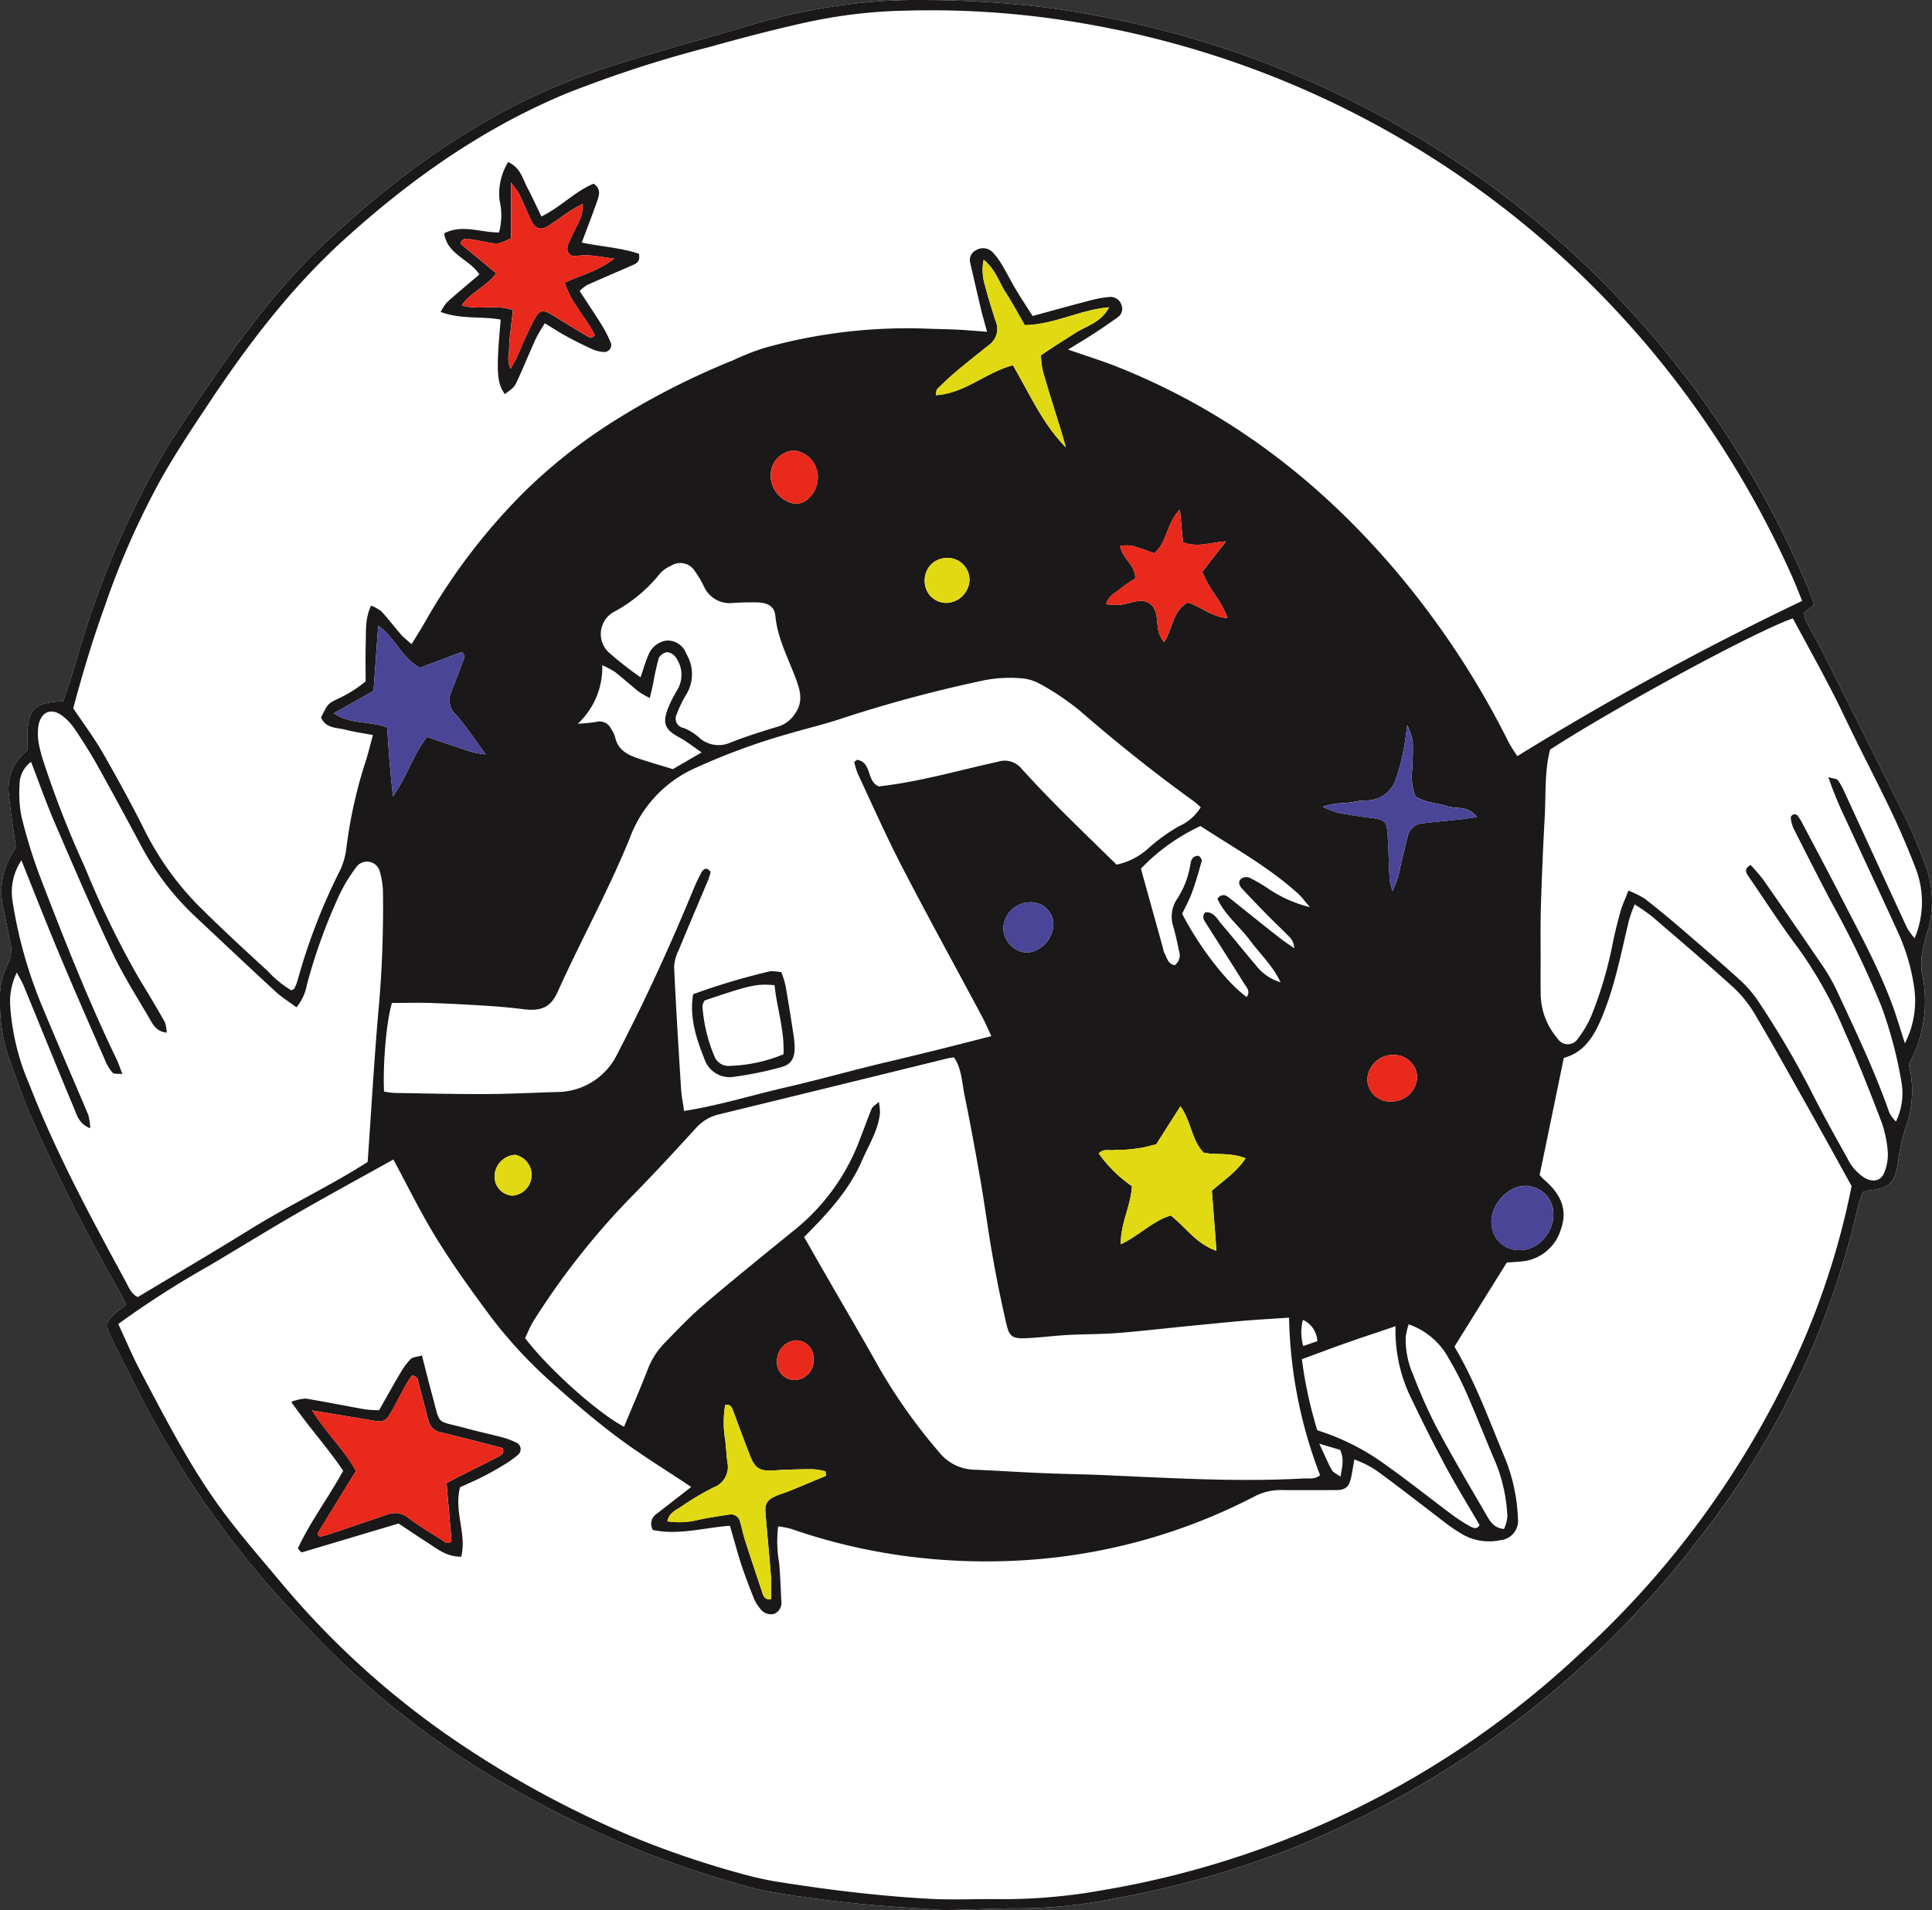 <svg xmlns="http://www.w3.org/2000/svg" width="264.233" height="261.284" viewBox="0 0 264.233 261.284">
  <rect x="0" y="0" width="264.233" height="261.284" fill="#333333" stroke="none"/>
  <g id="Grupo_17242" data-name="Grupo 17242" transform="translate(9353.232 9501.605)">
    <path id="Trazado_14404" data-name="Trazado 14404" d="M274.315,722a14.315,14.315,0,0,0-.486-9.013c-.716-1.918-1.47-3.823-2.365-5.651-3.784-7.7-7.632-15.354-11.48-23.025-.767-1.547-1.649-3.043-2.454-4.59a4.61,4.61,0,0,1-.2-1.01c.371-.281.767-.6,1.406-1.1-.409-1.048-.7-1.905-1.061-2.749A131.232,131.232,0,0,0,176.4,600.986a136.112,136.112,0,0,0-22.654-5.05,141.732,141.732,0,0,0-17.413-1.035,71.034,71.034,0,0,0-9.461.562,82.242,82.242,0,0,0-13.449,2.813c-6.929,2.071-13.935,3.9-20.8,6.188-14.434,4.782-26.554,13.385-37.548,23.651-6,5.6-10.919,12.133-15.546,18.884-2.659,3.873-5.382,7.734-7.671,11.825a123.962,123.962,0,0,0-10.777,26.285c-.563,1.943-1.228,3.848-1.828,5.716-.537.038-.844.038-1.138.076-2.6.256-3.49,1.073-3.72,3.542-.09,1.009-.013,2.033-.013,3.067a6.6,6.6,0,0,0-2.544,6.277c.192,2.225.575,4.424.92,6.9a2.257,2.257,0,0,1-.243.563,10.018,10.018,0,0,0-1.393,8.207c.307,1.393.537,2.8.844,4.194a4.4,4.4,0,0,1-.358,3.26,10.1,10.1,0,0,0-1.01,5.05,22.7,22.7,0,0,0,1.074,7.236c.959,2.7,1.879,5.408,3,8.042a267.389,267.389,0,0,0,12.261,24.329c.32.588.6,1.2.92,1.815-.485.371-.818.614-1.138.857-1.623,1.291-1.776,1.841-.92,3.592.946,1.918,1.918,3.836,2.889,5.74a131.08,131.08,0,0,0,23.908,33.9A117.968,117.968,0,0,0,76.2,836.888,148.292,148.292,0,0,0,97.44,847.742a133.842,133.842,0,0,0,13.552,4.7,45.909,45.909,0,0,0,6.545,1.509,180.394,180.394,0,0,0,18.551,1.981c1.329.064,2.647.255,3.963.243,3.273-.037,6.533-.243,9.793-.229a65.99,65.99,0,0,0,12.772-1.266,130.606,130.606,0,0,0,24.112-6.724,132.135,132.135,0,0,0,56.418-42.816,114.559,114.559,0,0,0,21.581-45.258,19.542,19.542,0,0,1,.64-1.905,4.346,4.346,0,0,1,.7-.23c2.954-.281,3.683-1.023,4.117-3.847a25.079,25.079,0,0,1,1.035-4.756,14.643,14.643,0,0,0,.435-8.656,17.914,17.914,0,0,0,1.8-12.515,8.825,8.825,0,0,1,.09-3.005,24.075,24.075,0,0,1,.767-2.966" transform="translate(-9363.825 -10096.502)" fill="#fff"/>
    <path id="Trazado_14405" data-name="Trazado 14405" d="M274.314,722a14.315,14.315,0,0,0-.486-9.013c-.716-1.918-1.47-3.822-2.365-5.651-3.784-7.7-7.632-15.354-11.481-23.025-.767-1.547-1.649-3.043-2.455-4.59a4.573,4.573,0,0,1-.2-1.01c.371-.281.767-.6,1.406-1.1-.409-1.048-.7-1.905-1.061-2.749A131.24,131.24,0,0,0,176.4,600.986a136.085,136.085,0,0,0-22.654-5.05A141.509,141.509,0,0,0,136.33,594.9a71.039,71.039,0,0,0-9.461.562,82.242,82.242,0,0,0-13.449,2.813c-6.929,2.071-13.935,3.9-20.8,6.188-14.434,4.781-26.554,13.386-37.548,23.652-6,5.6-10.918,12.132-15.546,18.883-2.659,3.873-5.382,7.735-7.671,11.826a123.986,123.986,0,0,0-10.777,26.285c-.562,1.943-1.228,3.848-1.828,5.715-.537.038-.844.038-1.138.077-2.6.256-3.49,1.074-3.72,3.541-.09,1.01-.013,2.033-.013,3.069a6.594,6.594,0,0,0-2.544,6.277c.192,2.225.575,4.424.92,6.9a2.269,2.269,0,0,1-.243.563,10.015,10.015,0,0,0-1.393,8.207c.306,1.394.537,2.8.843,4.194a4.4,4.4,0,0,1-.358,3.26,10.1,10.1,0,0,0-1.01,5.05,22.666,22.666,0,0,0,1.074,7.236c.959,2.7,1.879,5.408,3,8.042a267.247,267.247,0,0,0,12.26,24.329c.32.588.6,1.2.92,1.816-.485.371-.818.613-1.138.856-1.623,1.292-1.776,1.841-.92,3.592.946,1.918,1.918,3.836,2.889,5.741a131.132,131.132,0,0,0,23.908,33.9A118.019,118.019,0,0,0,76.2,836.888a148.322,148.322,0,0,0,21.235,10.854,133.619,133.619,0,0,0,13.552,4.7,45.824,45.824,0,0,0,6.546,1.509,180.367,180.367,0,0,0,18.55,1.981c1.33.064,2.647.256,3.963.243,3.273-.038,6.533-.243,9.793-.231a65.937,65.937,0,0,0,12.772-1.265,130.538,130.538,0,0,0,24.112-6.725,132.139,132.139,0,0,0,56.418-42.815,114.551,114.551,0,0,0,21.581-45.258,19.479,19.479,0,0,1,.64-1.9,4.294,4.294,0,0,1,.7-.23c2.953-.281,3.682-1.023,4.116-3.848a25.087,25.087,0,0,1,1.035-4.756,14.644,14.644,0,0,0,.435-8.655,17.92,17.92,0,0,0,1.8-12.516,8.822,8.822,0,0,1,.09-3,24.14,24.14,0,0,1,.767-2.966M25,677.6a109.391,109.391,0,0,1,7.85-17.592c1.879-3.273,3.963-6.431,6.06-9.576,5.421-8.195,11.34-16.019,18.64-22.667,9.115-8.285,19.088-15.354,30.555-20.1a164.718,164.718,0,0,1,19.471-6.329c4.513-1.253,9.051-2.455,13.629-3.452a69.791,69.791,0,0,1,13.36-1.534,123.126,123.126,0,0,1,16.825.7,131.109,131.109,0,0,1,20.085,3.886,129.518,129.518,0,0,1,70.354,48.812,133.2,133.2,0,0,1,13.9,24.086c.448,1.023.844,2.059,1.343,3.26a414.328,414.328,0,0,0-38.955,21.235,20.3,20.3,0,0,1-1.176-1.867,117.12,117.12,0,0,0-14.868-22.782c-10.522-12.606-23.153-22.386-38.469-28.523-2.161-.87-4.411-1.56-6.929-2.442,1.317-.818,2.429-1.47,3.5-2.173,1.112-.716,2.2-1.47,3.273-2.237A1.4,1.4,0,0,0,164,636.68a1.591,1.591,0,0,0-1.623-1.164,15.3,15.3,0,0,0-2.711.486c-2.544.665-5.088,1.368-7.849,2.122-.742-1.176-1.521-2.339-2.237-3.541-.677-1.138-1.265-2.327-1.956-3.465a9.33,9.33,0,0,0-1.266-1.713,1.834,1.834,0,0,0-2.25-.294,1.5,1.5,0,0,0-.806,1.8q.748,3.279,1.521,6.558c.218.857.473,1.713.767,2.812-1.534-.115-2.825-.23-4.117-.294-1.329-.064-2.659-.077-3.989-.128a72.408,72.408,0,0,0-22.4,2.646,35.425,35.425,0,0,0-4.258,1.688,103.006,103.006,0,0,0-16.057,8.169,73.751,73.751,0,0,0-12.5,9.844,83.075,83.075,0,0,0-13.526,17.733c-.537.971-1.151,1.9-1.854,3.068a17.75,17.75,0,0,1-1.368-1.215c-.946-1.074-1.8-2.224-2.774-3.273a5.629,5.629,0,0,0-1.406-.779c-.831,1.777-.678,3.516-.729,5.2-.051,1.739-.013,3.465-.013,5.165a16.947,16.947,0,0,1-3.733,2.353c-1.47.7-1.445.742-2.365,2.583.64,1.521,2.161,1.368,3.388,1.687,1.164.307,2.365.46,3.708.716-.409,1.483-.729,2.876-1.189,4.206a63.768,63.768,0,0,0-2.454,11.352,9.908,9.908,0,0,1-.831,2.915,80.7,80.7,0,0,0-5.83,15.1,7.475,7.475,0,0,1-.447,1.112c-.038.064-.166.1-.409.243a14.53,14.53,0,0,1-3.184-2.6c-3.311-3.042-6.623-6.085-9.793-9.269a40.636,40.636,0,0,1-7.326-10.509c-1.751-3.465-3.618-6.866-5.548-10.228-1.176-2.02-2.583-3.9-3.977-5.983,1.266-4.718,2.685-9.5,4.4-14.191m195.171,79.674a3.791,3.791,0,0,1,2.864,3.822c.038,2.11-1.854,4.845-4.539,4.807a3.638,3.638,0,0,1-3.8-2.838c-.882-3.171,2.6-6.725,5.472-5.791M115.287,801.845c.23,2.94.537,5.88.754,8.821.077,1,.013,2.007.013,2.992-.754.115-1.01-.32-1.176-.818-.806-2.416-1.611-4.819-2.39-7.249-.282-.869-.435-1.777-.716-2.646a1.25,1.25,0,0,0-1.445-.87c-1.508.23-3.03.448-4.513.793a10.7,10.7,0,0,1-3.938.14c.2-1.137,1.112-1.509,1.84-1.981a37.693,37.693,0,0,1,4.462-2.659,2.979,2.979,0,0,0,1.905-3.414c-.127-1.01-.192-2.02-.294-3.03a14.259,14.259,0,0,1-.013-4.833c.754-.154.92.358,1.1.831.754,2.007,1.483,4.014,2.263,6.008.742,1.918,1.368,2.237,3.477,2.1,1.714-.115,3.452-.153,5.178-.153a8.879,8.879,0,0,1,1.713.294l.038.614c-1.687.7-3.375,1.407-5.063,2.1-.562.23-1.164.384-1.713.626-1.253.549-1.585,1.035-1.483,2.34m1.573-20.737a2.8,2.8,0,0,1,2.583-2.864,2.4,2.4,0,0,1,2.416,2.583,2.645,2.645,0,0,1-2.557,2.838,2.416,2.416,0,0,1-2.442-2.557m3.707-17c3.247-3.26,6.175-6.43,7.9-10.419.92-2.135,2.237-4.155,2.48-6.546a9.738,9.738,0,0,0-.154-1.521c-.5.46-.869.639-.984.933-.69,1.7-1.3,3.426-1.981,5.127a28.831,28.831,0,0,1-9,11.8c-4.04,3.3-8.093,6.558-12.043,9.946-1.943,1.662-3.695,3.529-5.472,5.357a10.728,10.728,0,0,0-2.212,3.644c-1,2.557-2.1,5.075-3.158,7.632-3.618-1.905-10.343-7.926-13.539-12.133.358-.716.678-1.56,1.151-2.326a102.742,102.742,0,0,1,13.871-17.49c2.851-2.915,5.625-5.919,8.374-8.936a6.033,6.033,0,0,1,3.094-1.841q15.744-3.835,31.475-7.709c.192-.038.4-.051.7-.09,1.061,1.547,1.087,3.439,1.445,5.2.806,3.886,1.509,7.812,2.2,11.736.6,3.516,1.061,7.057,1.688,10.56q.8,4.526,1.841,9c.384,1.688.831,1.982,2.6,1.918,1.93-.077,3.848-.332,5.779-.448,2.25-.115,4.5-.089,6.737-.255,3.247-.256,6.482-.639,9.729-.959,2.646-.256,5.28-.524,7.926-.754,1.917-.154,3.835-.256,5.881-.4a63.127,63.127,0,0,0,4.244,21.555c-.7.6-1.534.409-2.288.447-9.295.512-18.577-.089-27.858-.485-2.647-.1-5.306-.141-7.965-.256-3.056-.128-6.1-.332-9.154-.46a6.326,6.326,0,0,1-4.807-2.353,75.965,75.965,0,0,1-8.31-11.724c-2.288-4.1-4.679-8.143-7.018-12.209-1.023-1.764-2.02-3.542-3.171-5.549M72.931,692.639c1.419,1.585,2.583,3.4,4.1,5.459a17.788,17.788,0,0,1-1.918-.332c-2.02-.652-4.014-1.355-6.1-2.059-1.892,2.378-2.672,5.28-4.667,8.118-.421-3.49-.6-6.456-.8-9.422-2.442-.908-5.063-.384-7.287-1.943,1.841-1.048,3.528-1.994,5.421-3.055.2-2.813.409-5.728.639-8.924,2.34,1.65,3.222,4.436,5.715,5.753,1.879-.7,3.835-1.445,5.74-2.161.588.64.192,1.1.038,1.534-.473,1.342-1.023,2.659-1.521,3.989a2.712,2.712,0,0,0,.639,3.043m-8.719,39.453c1.7,0,3.426-.051,5.152,0,2.544.089,5.1.217,7.645.384,1.726.1,3.452.256,5.165.473,2.57.32,3.771-.345,4.7-2.391,3.17-7.07,6.955-13.859,9.87-21.056a16.862,16.862,0,0,1,8.451-9.32,89.908,89.908,0,0,1,13.462-4.973c2.442-.716,4.935-1.292,7.338-2.122a187.409,187.409,0,0,1,19.177-5.127,18.36,18.36,0,0,1,4.883-.294,6.419,6.419,0,0,1,2.89.844,35.9,35.9,0,0,1,5.318,3.592c5.012,4.359,10.189,8.5,15.585,12.388.32.243.613.524.971.831a6.617,6.617,0,0,1-2.953,2.583,23.914,23.914,0,0,0-4.206,3.03,9.3,9.3,0,0,1-4.359,2.237c-2.608-2.557-5.178-5.038-7.7-7.569-1.8-1.8-3.567-3.656-5.28-5.535a2.969,2.969,0,0,0-3.234-.972c-5.446,1.2-10.841,2.774-16.3,3.375-1.726-.716-.92-3.3-2.953-3.631-.064-.013-.154.1-.409.281a10.053,10.053,0,0,0,.473,1.586c1.982,4.244,3.886,8.553,6.035,12.708,3.567,6.891,7.313,13.692,10.969,20.532.434.8.78,1.649,1.278,2.684-4.807,1.24-9.409,2.4-14.037,3.491-4.666,1.087-9.282,2.416-13.948,3.49-4.641,1.061-9.192,2.493-14.038,3.26-.153-1.112-.345-2.007-.409-2.9-.346-5.6-.7-11.2-.959-16.812a5.771,5.771,0,0,1,.639-2.314c1.317-3.209,2.685-6.393,4.027-9.589a9.193,9.193,0,0,0,.332-1.087c-.511-.7-.946-.448-1.227.026a23.06,23.06,0,0,0-1.176,2.48c-3.081,7.454-6.418,14.779-10.125,21.938-.09.192-.179.371-.281.549a9.187,9.187,0,0,1-8.131,5.114c-3.26.09-6.533.269-9.806.282-4.181.012-8.374-.09-12.555-.154a12.3,12.3,0,0,1-1.368-.192c-.179-3.989.358-9.844,1.087-12.119m52.43-52.98c.307,3.234,1.867,6.008,2.928,8.962.537,1.47.818,2.941-.2,4.385a4.159,4.159,0,0,1-2.314,1.815c-2.237.665-4.475,1.381-6.648,2.237a3.959,3.959,0,0,1-4.014-.562,7.4,7.4,0,0,0-2.276-1.47,1.3,1.3,0,0,1-.971-1.879,16.841,16.841,0,0,1,1.33-2.736,5.35,5.35,0,0,0-.013-5.536,2.735,2.735,0,0,0-2.6-1.815,3.078,3.078,0,0,0-2.57,1.956c-.409.908-.678,1.892-1.087,3.081a49.985,49.985,0,0,1-4.181-3.26,3.456,3.456,0,0,1,.576-5.715,20.229,20.229,0,0,0,6.277-5.241,4.256,4.256,0,0,1,1.483-1.036,2.329,2.329,0,0,1,3.247.691,13.75,13.75,0,0,1,1.253,2.1,3.857,3.857,0,0,0,3.963,2.289c1.112-.077,2.237-.1,3.362-.077,1.368.026,2.339.537,2.454,1.815m-.626-19.484a3.364,3.364,0,0,1,3.2-3.106,3.653,3.653,0,0,1,3.234,3.8c-.051,1.943-1.6,3.618-3.17,3.465a3.912,3.912,0,0,1-3.26-4.155M92.965,685.9a12.048,12.048,0,0,1,1.713.9c1.125.882,2.187,1.841,3.3,2.736a13.143,13.143,0,0,0,1.483.844c.192-.818.332-1.355.448-1.905a35.526,35.526,0,0,1,.78-3.541,1.5,1.5,0,0,1,1.151-.818,1.581,1.581,0,0,1,1.189.729,4.023,4.023,0,0,1,.243,4.347,18.051,18.051,0,0,0-1.368,2.723c-.742,2.007-.307,2.838,1.636,3.874.972.524,1.828,1.228,3.017,2.033-1.547.895-2.813,1.636-3.938,2.288-1.7-.524-3.234-.959-4.756-1.47-1.5-.5-2.813-1.214-3.158-2.978a4.341,4.341,0,0,0-.549-1.087,1.721,1.721,0,0,0-2.046-.921,23.145,23.145,0,0,1-2.493.243,10.531,10.531,0,0,0,3.35-7.99m53.747-47.213c-.486-1.56-.984-3.107-1.393-4.692a7.247,7.247,0,0,1-.2-3.567c1.611,1.279,2.071,3,2.979,4.411.934,1.445,1.751,2.979,2.647,4.526,3.989-.051,7.479-2.084,11.531-2.442-1.074,2.084-3.106,2.544-4.653,3.542s-3.094,1.943-4.666,3.03a12.2,12.2,0,0,0,.256,2.148c.793,2.748,1.662,5.472,2.506,8.195.23.754.435,1.509.652,2.263-3.247-3.3-4.96-7.364-7.249-11.238-3.681.946-6.546,3.848-10.547,4.091.077-.345.051-.691.2-.844.856-.844,1.739-1.688,2.672-2.467,1.483-1.24,2.992-2.442,4.5-3.631a2.728,2.728,0,0,0,.767-3.324m-6.623,32.524a3,3,0,0,1,3.094,3.03,3.25,3.25,0,0,1-3.081,3.12,2.96,2.96,0,0,1-3.043-3.056,3.026,3.026,0,0,1,3.03-3.094m23.69-1.65a6.135,6.135,0,0,1,1.6-.026c1.074.281,2.1.7,3.094,1.036,1.79-1.611,1.675-4.193,3.491-5.983.153,1.687.294,3.068.421,4.474,1.982.78,3.759,0,5.881-.115-1.176,1.5-2.161,2.761-3.247,4.167.218.448.448.985.716,1.5.857,1.573,2.122,2.928,2.736,4.833-2.186-.154-3.656-1.624-5.459-2.135-2.1,1.214-1.995,3.567-3.222,5.433a6.613,6.613,0,0,1-.678-1.2c-.434-1.432,0-3.337-1.406-4.18-1.2-.716-2.748.192-4.142.281-.486.026-.985-.064-1.714-.1.358-1.138,1.215-1.521,1.867-2.045.7-.563,1.457-1.048,2.135-1.521,0-1.854-1.777-2.647-2.071-4.411m20.046,46.728a26.2,26.2,0,0,0-2.39-1.368,1.259,1.259,0,0,0-1.1.166c-.486.409-.243.959.115,1.343q1.764,1.9,3.606,3.758c.92.946,1.9,1.841,2.825,2.8a2.18,2.18,0,0,1,.7,1.6c-.7-.5-1.432-.971-2.109-1.509-2.25-1.764-4.475-3.567-6.712-5.344-.5-.4-1.023-.7-1.675.077,1.01,2.212,2.991,3.746,4.436,5.676,1.367,1.854,3.106,3.439,4.206,5.766a6.769,6.769,0,0,1-3.478-2.455c-1.534-1.777-2.978-3.631-4.513-5.4-.64-.729-1.074-1.8-2.3-1.726-.473.511-.256.959.026,1.406,1.751,2.761,3.516,5.5,5.242,8.284.345.55.959,1.125.383,1.905-2.684-1.943-6.392-6.7-8.821-11.391.422-.895.971-1.867,1.342-2.9.524-1.432.946-2.9,1.342-4.359.038-.179-.256-.588-.46-.665a.955.955,0,0,0-.754.281,1.548,1.548,0,0,0-.332.831,12.077,12.077,0,0,1-1.854,4.82,4.37,4.37,0,0,0-.486,3.784c.307,1.087.55,2.173.767,3.286a1.694,1.694,0,0,1-.575,1.956c-.959-.141-1.062-1.048-1.445-1.713a2.088,2.088,0,0,1-.154-.588q-1.515-5.427-3.03-10.905a27.213,27.213,0,0,1,8.144-5.83c4.589,3,9.345,5.613,13.373,9.269.473.434.857.971,1.6,1.828a17.5,17.5,0,0,1-5.919-2.685m6.929,62.057c-.626.217-1.265.435-1.93.665a6.793,6.793,0,0,1-.039-3.58,3.373,3.373,0,0,1,1.969,2.915M176.96,766c-2.761-.959-4.155-3.183-6.239-4.833-2.442.716-4.3,2.736-6.84,3.938-.051-2.864,1.381-5.241,1.521-7.952a18.166,18.166,0,0,1-4.538-4.475c.613-.677,1.355-.384,2.007-.448.6-.063,1.215-.025,1.829-.076.7-.064,1.419-.141,2.122-.269.588-.1,1.176-.281,1.905-.46,1.035-1.624,2.1-3.3,3.311-5.2,1.5,2.1,1.509,4.666,3.2,6.367,1.739.32,3.605-.077,5.715.754-1.317,1.956-2.979,2.979-4.615,4.436.191,2.531.4,5.242.626,8.221m-22.3-44.785a4.039,4.039,0,0,1-3.439,3.989,3.415,3.415,0,0,1-3.4-3.184,3.625,3.625,0,0,1,3.592-3.695,3.063,3.063,0,0,1,3.247,2.889M81.088,752.867a2.831,2.831,0,0,1-.422,5.586,2.6,2.6,0,0,1-2.429-2.62,2.989,2.989,0,0,1,2.851-2.966m109.935,39.517c1.484.435,2.212.652,2.851.844.588,1.253.294,2.314.051,3.656-.5-.358-.971-.537-1.163-.87-.537-.946-.946-1.956-1.739-3.631m-.268-1.841a58.306,58.306,0,0,1-2.109-9.717c2.1-.767,4.155-1.547,6.226-2.276,2.109-.742,4.219-1.432,6.584-2.237a21,21,0,0,0,2.339,10.253q2.168,4.564,4.564,9.014c1.445,2.684,3.055,5.28,4.589,7.926-.345.665-.92.384-1.278.191a22.3,22.3,0,0,1-2.557-1.649c-3.017-2.263-5.971-4.615-9.051-6.8a32.215,32.215,0,0,0-9.307-4.7m6.84-47.955A3.52,3.52,0,0,1,201.2,739.2a3.187,3.187,0,0,1,3.222,3,3.5,3.5,0,0,1-3.605,3.375,3.083,3.083,0,0,1-3.222-2.992m9.537,47.7a70.332,70.332,0,0,1-3.222-7.223,12,12,0,0,1-1.061-5.344,12.348,12.348,0,0,1,.4-1.662,9.892,9.892,0,0,1,5.5,4.7,43.856,43.856,0,0,1,2.493,4.884c1.381,3.17,2.647,6.392,4,9.563a22.187,22.187,0,0,1,1.509,7.134,5.113,5.113,0,0,1-.46,1.713c-1.483-.128-1.982-1.189-2.518-2.1-2.25-3.874-4.526-7.722-6.635-11.672m-1.905-82.768a2.3,2.3,0,0,0-2.135,1.892c-.332,1.381-.677,2.761-1,4.155a11.548,11.548,0,0,1-1.061,3.235,9.06,9.06,0,0,1-.384-1.6c-.128-2.032-.141-4.078-.281-6.111-.115-1.828-.409-2.046-2.186-2.289-1.509-.191-3.017-.409-4.526-.69a15.623,15.623,0,0,1-2.161-.818c1.7-.665,3.017-.422,4.219-.7a9.563,9.563,0,0,1,1.816-.191,4.219,4.219,0,0,0,3.95-2.889,30.146,30.146,0,0,0,1.087-4.13c.191-.882.268-1.777.486-3.273a9.932,9.932,0,0,1,.754,2.161c.051,1.329,0,2.659-.077,3.976a7.541,7.541,0,0,0,.435,3.58c1.355.908,2.94.908,4.372,1.368,1.266.4,2.9-.127,4.053,1.5-.9.115-1.559.218-2.212.294-1.713.179-3.439.333-5.152.537M27.648,769.947c-4.73-8.693-9.422-17.412-13.027-26.669A32.316,32.316,0,0,1,12,732.629a8.991,8.991,0,0,1,.895-4.7c.371.729.716,1.279.959,1.867,2.288,5.561,4.538,11.148,6.865,16.7.409.985.69,2.148,2.212,2.736a7.985,7.985,0,0,0-.268-1.841c-2.059-4.884-4.194-9.742-6.226-14.651a61.627,61.627,0,0,1-4.142-14.677,7.749,7.749,0,0,1,1.228-5.472c1.751,4.36,3.375,8.515,5.1,12.632,2.084,4.986,4.257,9.933,6.418,14.894A5.758,5.758,0,0,0,26,741.642c.192.2.678.1,1.33.179-.332-.857-.5-1.419-.754-1.943-3.95-8.195-7.274-16.645-10.534-25.122a72.9,72.9,0,0,1-2.519-8.182,16.86,16.86,0,0,1-.256-4.258,3.89,3.89,0,0,1,1.573-3.2c1.1,2.851,2.084,5.638,3.247,8.348,2.544,5.894,5.075,11.813,7.812,17.617,1.483,3.132,3.35,6.085,5.1,9.077.485.844.946,1.841,2.39,1.995a4.428,4.428,0,0,0-.256-1.445c-1.151-2.046-2.365-4.053-3.58-6.06A125.259,125.259,0,0,1,22.2,713.516a134.713,134.713,0,0,1-5.587-14.229,21.583,21.583,0,0,1-.716-2.659,7.752,7.752,0,0,1-.051-2.429c.333-1.956,1.778-2.544,3.312-1.355a7.841,7.841,0,0,1,1.662,1.777c1.074,1.611,2.122,3.247,3.068,4.935q3.05,5.485,6,11.033a37.276,37.276,0,0,0,7.415,9.69c3.656,3.427,7.287,6.865,10.969,10.253.818.754,1.764,1.342,2.864,2.161a6.743,6.743,0,0,0,1.432-3.094,75.314,75.314,0,0,1,4.219-11.8,21.15,21.15,0,0,1,2.48-4.206,1.807,1.807,0,0,1,3.286.576,10.909,10.909,0,0,1,.422,3.017c.051,5.1-.115,10.2-.563,15.29-.626,7.018-1.023,14.05-1.534,21.363-4.947,3.183-10.483,5.791-15.687,8.987-5.2,3.222-10.47,6.329-15.751,9.5-.984-.473-1.3-1.509-1.79-2.378m227.617,12.721a125.134,125.134,0,0,1-28.523,38.38,125.937,125.937,0,0,1-65.406,32.422,76.645,76.645,0,0,1-14.306,1.215c-2.966-.038-5.945.115-8.9-.026-3.554-.179-7.121-.5-10.662-.9-3.644-.409-7.287-.933-10.905-1.509a49.075,49.075,0,0,1-5.05-1.176,126.03,126.03,0,0,1-14.459-4.948A137.39,137.39,0,0,1,71.64,832.145a116.6,116.6,0,0,1-22.705-20.877c-2.353-2.813-4.756-5.587-7.006-8.5-4.845-6.265-8.412-13.271-12.082-20.212-1.1-2.071-2.007-4.245-3.081-6.546a129.915,129.915,0,0,1,12.376-7.939c4.129-2.442,8.207-4.973,12.363-7.364,4.244-2.442,8.553-4.782,12.887-7.2,1.943,3.592,3.72,7.249,5.843,10.7s4.513,6.8,6.942,10.087a62.525,62.525,0,0,0,8.412,9.307c3.043,2.736,6.137,5.408,9.4,7.862,3.234,2.429,6.712,4.539,10.138,6.84-1.65,1.292-3.17,2.455-4.679,3.644a1.626,1.626,0,0,0-.563,2.237c3.478.754,6.968-.307,10.534-.575.563,1.9,1,3.58,1.521,5.2.512,1.547,1.1,3.081,1.7,4.59a5.513,5.513,0,0,0,.934,1.56,1.774,1.774,0,0,0,1.892.7,1.623,1.623,0,0,0,.984-1.752c-.077-1.726-.14-3.464-.294-5.19a17.228,17.228,0,0,1-.141-5.025,12.707,12.707,0,0,1,1.79.346,79.94,79.94,0,0,0,16.352,3.81,83.7,83.7,0,0,0,17.719.307,78.852,78.852,0,0,0,29.162-8.489,7.761,7.761,0,0,1,3.81-.946c2.442.038,4.9.013,7.351.013,1.368,0,1.867-.371,2.161-1.637.179-.767.282-1.559.46-2.557a13.523,13.523,0,0,1,3.848,2.123c2.634,1.93,5.2,3.95,7.811,5.932a26.936,26.936,0,0,0,2.992,2.109,7.369,7.369,0,0,0,5.306.882,2.66,2.66,0,0,0,2.416-2.979,24.3,24.3,0,0,0-1.688-8.054c-2.173-5.164-4.039-10.458-6.993-15.443,2.352-3.784,4.717-7.581,7.159-11.506.55-.038,1.151-.076,1.739-.128a6.175,6.175,0,0,0,5.664-4.436c.907-2.531.115-4.692-2.25-6.725-.23-.191-.422-.435-.665-.677,1.1-5.28,2.186-10.56,3.311-16.032,2.914-.754,4.27-3.2,5.357-5.907,1.687-4.18,2.519-8.6,3.567-12.963a22.128,22.128,0,0,1,.767-2.122,27.151,27.151,0,0,1,2.378,1.649c3.784,3.26,7.607,6.494,11.3,9.87A16.54,16.54,0,0,1,250.816,734c2.34,3.951,4.564,7.965,6.815,11.967,2.045,3.644,4.066,7.313,6.2,11.174a105.9,105.9,0,0,1-8.566,25.531m17.183-59.423a9.857,9.857,0,0,1-1.01-1.381c-2.838-6.111-5.638-12.248-8.464-18.359a11.056,11.056,0,0,0-1.01-1.879c-.153-.217-.626-.217-1.317-.422a55.025,55.025,0,0,0,2.468,5.958c2.3,5.011,4.653,9.985,6.942,15.009a27.607,27.607,0,0,1,2.3,7.594,12.757,12.757,0,0,1-1.24,7.85c-.46-1.445-.87-2.762-1.3-4.078-1.815-5.331-4.513-10.279-7.082-15.265-1.815-3.542-3.682-7.057-5.549-10.586a8.152,8.152,0,0,0-.793-1.279.6.6,0,0,0-.562-.09c-.141.051-.346.307-.32.435a4.546,4.546,0,0,0,.371,1.445c1.752,3.465,3.5,6.929,5.319,10.356a131.572,131.572,0,0,1,6.738,14.076,59.277,59.277,0,0,1,2.723,10.343,8.914,8.914,0,0,1-.767,5.344,5.159,5.159,0,0,1-.895-1.2c-1.995-5.69-4.59-11.123-7.134-16.582a23.575,23.575,0,0,0-1.956-3.452q-4.047-5.964-8.17-11.864A26.537,26.537,0,0,0,250,713.209c-.959.614-.576,1.138-.23,1.624,2.25,3.286,4.411,6.648,6.8,9.818a57.738,57.738,0,0,1,6.366,11.494c1.8,4,3.4,8.092,4.974,12.2a15.748,15.748,0,0,1,.87,4.155,6.479,6.479,0,0,1-.435,2.684c-.46,1.266-1.547,1.5-2.736.831a6.489,6.489,0,0,1-2.39-2.736c-1.6-2.851-3.184-5.7-4.666-8.617a123.438,123.438,0,0,0-7.582-12.938,16,16,0,0,0-2.4-2.762c-2.647-2.4-5.37-4.73-8.08-7.07-1.624-1.394-3.273-2.762-4.961-4.066a13.207,13.207,0,0,0-2.224-1.1c-.473,1.24-.87,2.045-1.1,2.9-.434,1.585-.831,3.17-1.137,4.769a54.163,54.163,0,0,1-2.8,9.371,13.944,13.944,0,0,1-1.841,3.158,1.637,1.637,0,0,1-2.825.013,9.409,9.409,0,0,1-2.289-5.88c-.026-1.534-.026-3.069-.013-4.6,0-2.557-.038-5.114.038-7.671q.192-6.118.524-12.235c.166-3.056-.038-6.136.729-9.115,9.256-5.983,28.139-16.2,33.2-17.95,2.39,4.449,4.9,8.873,7.082,13.475,2.059,4.334,4.3,8.578,6.367,12.9,1.228,2.582,2.353,5.216,3.375,7.875a12.826,12.826,0,0,1-.166,9.512" transform="translate(-9363.825 -10096.502)" fill="#1a1818"/>
    <path id="Trazado_14406" data-name="Trazado 14406" d="M118.866,655.221c2.825,1.037,5.6.557,8.2,1.04-.627,7.142-.544,8.589.563,10.2,1.242-.93,1.287-.909,1.756-1.935.85-1.855,1.617-3.747,2.466-5.6.325-.71.778-1.36,1.245-2.162,1.128.681,2.055,1.29,3.027,1.817q1.744.946,3.553,1.768a4.929,4.929,0,0,0,1.476.347.946.946,0,0,0,.994-1.2,16.235,16.235,0,0,0-1.228-2.442c-.963-1.557-1.992-3.074-3.052-4.7a5.467,5.467,0,0,1,1-.812c2.042-.916,4.105-1.785,6.154-2.686.549-.242,1.169-.466.952-1.6-2.429-.824-5.157-.972-7.813-1.531.735-1.971,1.475-3.863,2.139-5.782.259-.749.489-1.582-.521-2.272-2.564,1.065-4.543,3.228-7.142,4.483-.685-1.412-1.269-2.713-1.938-3.97-.64-1.2-.907-2.7-2.609-3.471a8.275,8.275,0,0,0-1.172,5.268,8.909,8.909,0,0,1-.078,4.361c-2.572.014-4.982-1.151-7.5.115.4,2.893,3.427,3.512,4.819,5.627-1.466,1.251-2.953,2.488-4.4,3.774a7.318,7.318,0,0,0-.907,1.369m7.607-5.3-4.9-4.057c.269-.824.863-.657,1.285-.611.906.1,1.8.326,2.7.487,1.137.2,1.268.173,2.928-.6v-7.649a14.745,14.745,0,0,1,1.164,1.662c.582,1.189,1.067,2.426,1.646,3.617.519,1.07,1.249,1.309,2.241.7,1.038-.642,2.006-1.4,3.024-2.072.494-.327,1.033-.586,1.758-.99a5.909,5.909,0,0,1-.829,3.069c-.419.816-.831,1.64-1.174,2.49-.37.916.176,1.754,1.154,1.588,1.668-.283,3.232.127,5.136.359-2.12,1.686-4.506,2.239-6.751,3.291.846,2.785,2.9,4.758,4.118,7.175-.5.6-.94.208-1.341-.028-1.318-.774-2.63-1.558-3.923-2.374-2.039-1.286-2.255-1.264-3.4.983-.737,1.451-1.339,2.971-2.019,4.452-.2.439-.457.852-.839,1.553-.581-1.133-.2-2-.21-2.826a20.689,20.689,0,0,1,.2-2.431c.093-.9.205-1.79.317-2.752-2.339-.828-4.632.053-7.009-.644,1.231-1.805,3.367-2.572,4.72-4.388" transform="translate(-9411.822 -10114.149)" fill="#1a1818"/>
    <path id="Trazado_14407" data-name="Trazado 14407" d="M112.812,939.828a9.708,9.708,0,0,0-1.709-.648c-1.672-.442-3.367-.8-5.035-1.26-4.269-1.172-3.455-.212-4.641-4.53-.48-1.749-.909-3.511-1.406-5.44-.687.213-1.268.224-1.563.519a9.894,9.894,0,0,0-1.432,1.964c-.979,1.651-1.907,3.332-2.861,5.012a16.967,16.967,0,0,1-1.933-.116c-2.708-.481-5.4-1.033-8.117-1.474a6.425,6.425,0,0,0-1.964.451c2.373,3.424,4.983,6.267,7.1,9.431-2.068,3.73-4.511,7-6.191,10.588a4.117,4.117,0,0,0,.312.407c.073.066.185.173.248.154,4.371-1.3,8.739-2.606,13.2-3.94,1.31.866,2.663,1.775,4.032,2.659,1.339.865,2.611,1.913,4.547,1.877.774-3.136-1.016-6.118-.168-9.492.974-.448,2-.884,3-1.39s1.979-1.058,2.936-1.641a14.447,14.447,0,0,0,1.986-1.4,1,1,0,0,0-.331-1.729m-2.377,2c-1.629.833-3.271,1.643-4.9,2.468-.706.356-1.4.728-2.154,1.117.237,2.771.461,5.382.68,7.942-.6.565-1,.045-1.374-.189-1.552-.974-3.129-1.922-4.585-3.027a2.794,2.794,0,0,0-2.846-.409q-3.9,1.326-7.8,2.638c-.471.158-.957.271-1.373.386-.161-.149-.264-.2-.292-.282a.4.4,0,0,1,.024-.3c1.7-2.778,3.4-5.551,5.164-8.421-1.585-2.863-4-5.112-6-8.276,2.975.494,5.564.919,8.152,1.355,1.626.274,1.911.178,2.7-1.2.706-1.237,1.342-2.513,2.033-3.759.237-.426.544-.814.784-1.166.827.093.818.66.941,1.131.438,1.673.868,3.349,1.31,5.021a2.061,2.061,0,0,0,1.649,1.593c2.853.694,5.693,1.444,8.493,2.161.306.713-.154.985-.606,1.217" transform="translate(-9395.547 -10244.145)" fill="#1a1818"/>
    <path id="Trazado_14408" data-name="Trazado 14408" d="M182.405,845.8a3.616,3.616,0,0,0,4.025,2.167,47.768,47.768,0,0,0,6.268-1.279c1.446-.371,1.946-1.177,1.943-2.712a14.214,14.214,0,0,0-.214-2.122c-.327-2.114-.661-4.229-1.032-6.336a16.2,16.2,0,0,0-.556-1.837,7.924,7.924,0,0,0-1.493-.149,92.22,92.22,0,0,0-10.592,3.152c-.536,3.2.47,6.194,1.65,9.116m-.092-8.259c6.291-2.122,7.157-2.316,9.585-2.092.285,3.042,1.361,6.023,1.222,9.449a20.784,20.784,0,0,1-7.309,1.587,2.085,2.085,0,0,1-2.164-1.356,21.49,21.49,0,0,1-1.612-6.78c-.024-.269.188-.56.278-.808" transform="translate(-9439.192 -10202.287)" fill="#1a1818"/>
    <path id="Trazado_14409" data-name="Trazado 14409" d="M128.628,652.144l-4.9-4.057c.269-.824.863-.657,1.285-.611.906.1,1.8.326,2.7.487,1.137.2,1.268.173,2.928-.6v-7.649a14.745,14.745,0,0,1,1.164,1.662c.582,1.189,1.067,2.426,1.646,3.617.519,1.07,1.249,1.309,2.241.7,1.038-.642,2.006-1.4,3.024-2.072.494-.327,1.033-.586,1.758-.99a5.909,5.909,0,0,1-.829,3.069c-.419.816-.831,1.64-1.174,2.49-.37.916.176,1.754,1.154,1.588,1.668-.283,3.232.127,5.136.359-2.12,1.686-4.506,2.239-6.751,3.291.846,2.785,2.9,4.758,4.118,7.175-.5.6-.94.208-1.341-.028-1.318-.774-2.63-1.558-3.923-2.374-2.039-1.286-2.255-1.264-3.4.983-.737,1.451-1.339,2.971-2.019,4.452-.2.439-.457.852-.839,1.553-.581-1.133-.2-2-.21-2.826a20.689,20.689,0,0,1,.2-2.431c.093-.9.205-1.79.317-2.752-2.339-.828-4.632.053-7.009-.644,1.231-1.805,3.367-2.572,4.72-4.388" transform="translate(-9413.978 -10116.369)" fill="#e8291c"/>
    <path id="Trazado_14410" data-name="Trazado 14410" d="M248.617,666.983c-.486-1.56-.984-3.107-1.394-4.692a7.245,7.245,0,0,1-.2-3.567c1.611,1.278,2.071,3,2.979,4.411.933,1.445,1.751,2.978,2.647,4.525,3.989-.051,7.479-2.084,11.532-2.442-1.074,2.084-3.107,2.544-4.654,3.541s-3.094,1.943-4.666,3.03a12.188,12.188,0,0,0,.256,2.148c.793,2.748,1.662,5.472,2.506,8.195.229.754.435,1.509.651,2.263-3.247-3.3-4.96-7.364-7.249-11.238-3.681.946-6.546,3.849-10.547,4.091.077-.345.051-.69.2-.844.857-.844,1.739-1.687,2.672-2.467,1.483-1.24,2.992-2.442,4.5-3.631a2.728,2.728,0,0,0,.767-3.324" transform="translate(-9465.73 -10124.797)" fill="#e1da13"/>
    <path id="Trazado_14411" data-name="Trazado 14411" d="M109.3,760.789c1.419,1.585,2.583,3.4,4.1,5.459a17.639,17.639,0,0,1-1.918-.332c-2.02-.652-4.014-1.355-6.1-2.058-1.892,2.378-2.672,5.28-4.667,8.118-.421-3.49-.6-6.456-.8-9.422-2.442-.907-5.063-.384-7.287-1.943,1.841-1.048,3.528-1.994,5.421-3.055.2-2.812.409-5.727.639-8.924,2.34,1.65,3.222,4.436,5.715,5.754,1.879-.7,3.835-1.445,5.74-2.161.588.64.192,1.1.038,1.534-.473,1.343-1.023,2.659-1.521,3.989a2.711,2.711,0,0,0,.639,3.043" transform="translate(-9400.19 -10164.652)" fill="#4a4596"/>
    <path id="Trazado_14412" data-name="Trazado 14412" d="M284.223,725.059a6.114,6.114,0,0,1,1.6-.026c1.074.281,2.1.7,3.094,1.035,1.79-1.61,1.675-4.193,3.491-5.983.153,1.687.294,3.068.421,4.474,1.982.78,3.759,0,5.882-.115-1.176,1.5-2.161,2.761-3.248,4.167.218.448.448.984.716,1.5.857,1.573,2.123,2.928,2.736,4.833-2.186-.154-3.656-1.624-5.459-2.135-2.1,1.214-1.994,3.567-3.222,5.433a6.544,6.544,0,0,1-.677-1.2c-.435-1.432,0-3.337-1.406-4.18-1.2-.716-2.749.191-4.142.281-.486.026-.985-.064-1.714-.1.358-1.138,1.215-1.521,1.867-2.045.7-.563,1.458-1.049,2.135-1.521,0-1.854-1.778-2.647-2.071-4.411" transform="translate(-9484.27 -10151.998)" fill="#e8291c"/>
    <path id="Trazado_14413" data-name="Trazado 14413" d="M112.688,944.029c-1.629.833-3.271,1.643-4.9,2.468-.706.356-1.4.728-2.154,1.117.237,2.771.461,5.382.68,7.942-.6.565-1,.045-1.374-.189-1.552-.974-3.129-1.922-4.585-3.027a2.8,2.8,0,0,0-2.846-.409q-3.9,1.326-7.8,2.638c-.471.158-.957.271-1.373.386-.161-.149-.264-.2-.292-.282a.4.4,0,0,1,.024-.3c1.7-2.778,3.4-5.552,5.164-8.421-1.585-2.863-4-5.112-6-8.276,2.975.494,5.564.919,8.152,1.355,1.626.274,1.911.178,2.7-1.2.706-1.237,1.342-2.513,2.033-3.759.237-.426.544-.814.784-1.166.827.093.818.66.941,1.131.438,1.673.868,3.349,1.31,5.021a2.062,2.062,0,0,0,1.65,1.593c2.853.694,5.693,1.444,8.493,2.161.306.713-.154.985-.606,1.217" transform="translate(-9397.799 -10246.341)" fill="#e8291c"/>
    <path id="Trazado_14414" data-name="Trazado 14414" d="M187.975,954.868c.23,2.94.537,5.881.754,8.821.077,1,.013,2.007.013,2.992-.754.115-1.01-.32-1.176-.818-.806-2.417-1.611-4.82-2.39-7.249-.282-.87-.435-1.778-.716-2.647a1.251,1.251,0,0,0-1.445-.87c-1.508.23-3.03.448-4.513.793a10.717,10.717,0,0,1-3.938.141c.2-1.138,1.112-1.509,1.84-1.982a37.644,37.644,0,0,1,4.462-2.659,2.979,2.979,0,0,0,1.905-3.414c-.128-1.01-.192-2.02-.294-3.03a14.26,14.26,0,0,1-.013-4.833c.754-.153.92.358,1.1.831.754,2.007,1.483,4.014,2.263,6.009.742,1.917,1.368,2.237,3.477,2.1,1.714-.115,3.452-.154,5.178-.154a8.921,8.921,0,0,1,1.713.294l.038.614c-1.687.7-3.375,1.406-5.063,2.1-.562.23-1.164.384-1.713.626-1.253.55-1.585,1.036-1.483,2.34" transform="translate(-9436.514 -10249.524)" fill="#e1da13"/>
    <path id="Trazado_14415" data-name="Trazado 14415" d="M296.62,886.495c-2.761-.959-4.155-3.183-6.239-4.833-2.442.716-4.3,2.736-6.84,3.938-.051-2.864,1.381-5.241,1.521-7.952a18.163,18.163,0,0,1-4.539-4.475c.613-.678,1.356-.383,2.007-.447.6-.064,1.214-.026,1.828-.077.7-.064,1.419-.141,2.122-.268.588-.1,1.176-.282,1.905-.46,1.035-1.624,2.1-3.3,3.311-5.2,1.5,2.1,1.509,4.666,3.2,6.367,1.739.32,3.605-.077,5.715.754-1.317,1.956-2.979,2.979-4.615,4.436.192,2.531.4,5.241.626,8.22" transform="translate(-9483.485 -10217)" fill="#e1da13"/>
    <path id="Trazado_14416" data-name="Trazado 14416" d="M382.591,886.461a3.791,3.791,0,0,1,2.864,3.823c.038,2.109-1.854,4.845-4.539,4.807a3.637,3.637,0,0,1-3.8-2.838c-.882-3.17,2.6-6.724,5.472-5.791" transform="translate(-9526.244 -10225.686)" fill="#4a4596"/>
    <path id="Trazado_14417" data-name="Trazado 14417" d="M349.279,786.523a2.3,2.3,0,0,0-2.135,1.892c-.332,1.381-.677,2.761-1,4.155a11.559,11.559,0,0,1-1.061,3.234,9.055,9.055,0,0,1-.384-1.6c-.128-2.032-.141-4.078-.282-6.111-.115-1.828-.409-2.046-2.186-2.289-1.509-.192-3.017-.409-4.525-.69a15.579,15.579,0,0,1-2.161-.818c1.7-.665,3.017-.422,4.219-.7a9.562,9.562,0,0,1,1.815-.191,4.218,4.218,0,0,0,3.95-2.89,30.194,30.194,0,0,0,1.087-4.129c.192-.882.268-1.777.485-3.273a9.914,9.914,0,0,1,.754,2.161c.051,1.329,0,2.659-.077,3.976a7.534,7.534,0,0,0,.435,3.58c1.356.907,2.94.907,4.372,1.368,1.265.4,2.9-.127,4.053,1.5-.9.115-1.56.218-2.212.294-1.713.179-3.439.332-5.152.537" transform="translate(-9507.878 -10175.505)" fill="#4a4596"/>
    <path id="Trazado_14418" data-name="Trazado 14418" d="M201.479,927.108a2.8,2.8,0,0,1,2.583-2.864,2.4,2.4,0,0,1,2.416,2.583,2.645,2.645,0,0,1-2.557,2.838,2.416,2.416,0,0,1-2.442-2.557" transform="translate(-9448.444 -10242.501)" fill="#e8291c"/>
    <path id="Trazado_14419" data-name="Trazado 14419" d="M199.95,708.7a3.365,3.365,0,0,1,3.2-3.107,3.654,3.654,0,0,1,3.234,3.8c-.051,1.943-1.6,3.618-3.17,3.465a3.912,3.912,0,0,1-3.26-4.155" transform="translate(-9447.76 -10145.572)" fill="#e8291c"/>
    <path id="Trazado_14420" data-name="Trazado 14420" d="M240.793,731.982a3,3,0,0,1,3.094,3.03,3.25,3.25,0,0,1-3.081,3.119,2.959,2.959,0,0,1-3.043-3.055,3.027,3.027,0,0,1,3.03-3.094" transform="translate(-9464.529 -10157.271)" fill="#e1da13"/>
    <path id="Trazado_14421" data-name="Trazado 14421" d="M263.938,819.484a4.038,4.038,0,0,1-3.439,3.989,3.414,3.414,0,0,1-3.4-3.183,3.625,3.625,0,0,1,3.592-3.695,3.063,3.063,0,0,1,3.247,2.889" transform="translate(-9473.101 -10194.772)" fill="#4a4596"/>
    <path id="Trazado_14422" data-name="Trazado 14422" d="M134.953,878.654a2.831,2.831,0,0,1-.422,5.587,2.6,2.6,0,0,1-2.429-2.621,2.99,2.99,0,0,1,2.851-2.966" transform="translate(-9417.69 -10222.289)" fill="#e1da13"/>
    <path id="Trazado_14423" data-name="Trazado 14423" d="M346.5,857.5a3.52,3.52,0,0,1,3.605-3.388,3.186,3.186,0,0,1,3.222,3,3.5,3.5,0,0,1-3.6,3.375A3.083,3.083,0,0,1,346.5,857.5" transform="translate(-9512.731 -10211.41)" fill="#e8291c"/>
  </g>
</svg>
